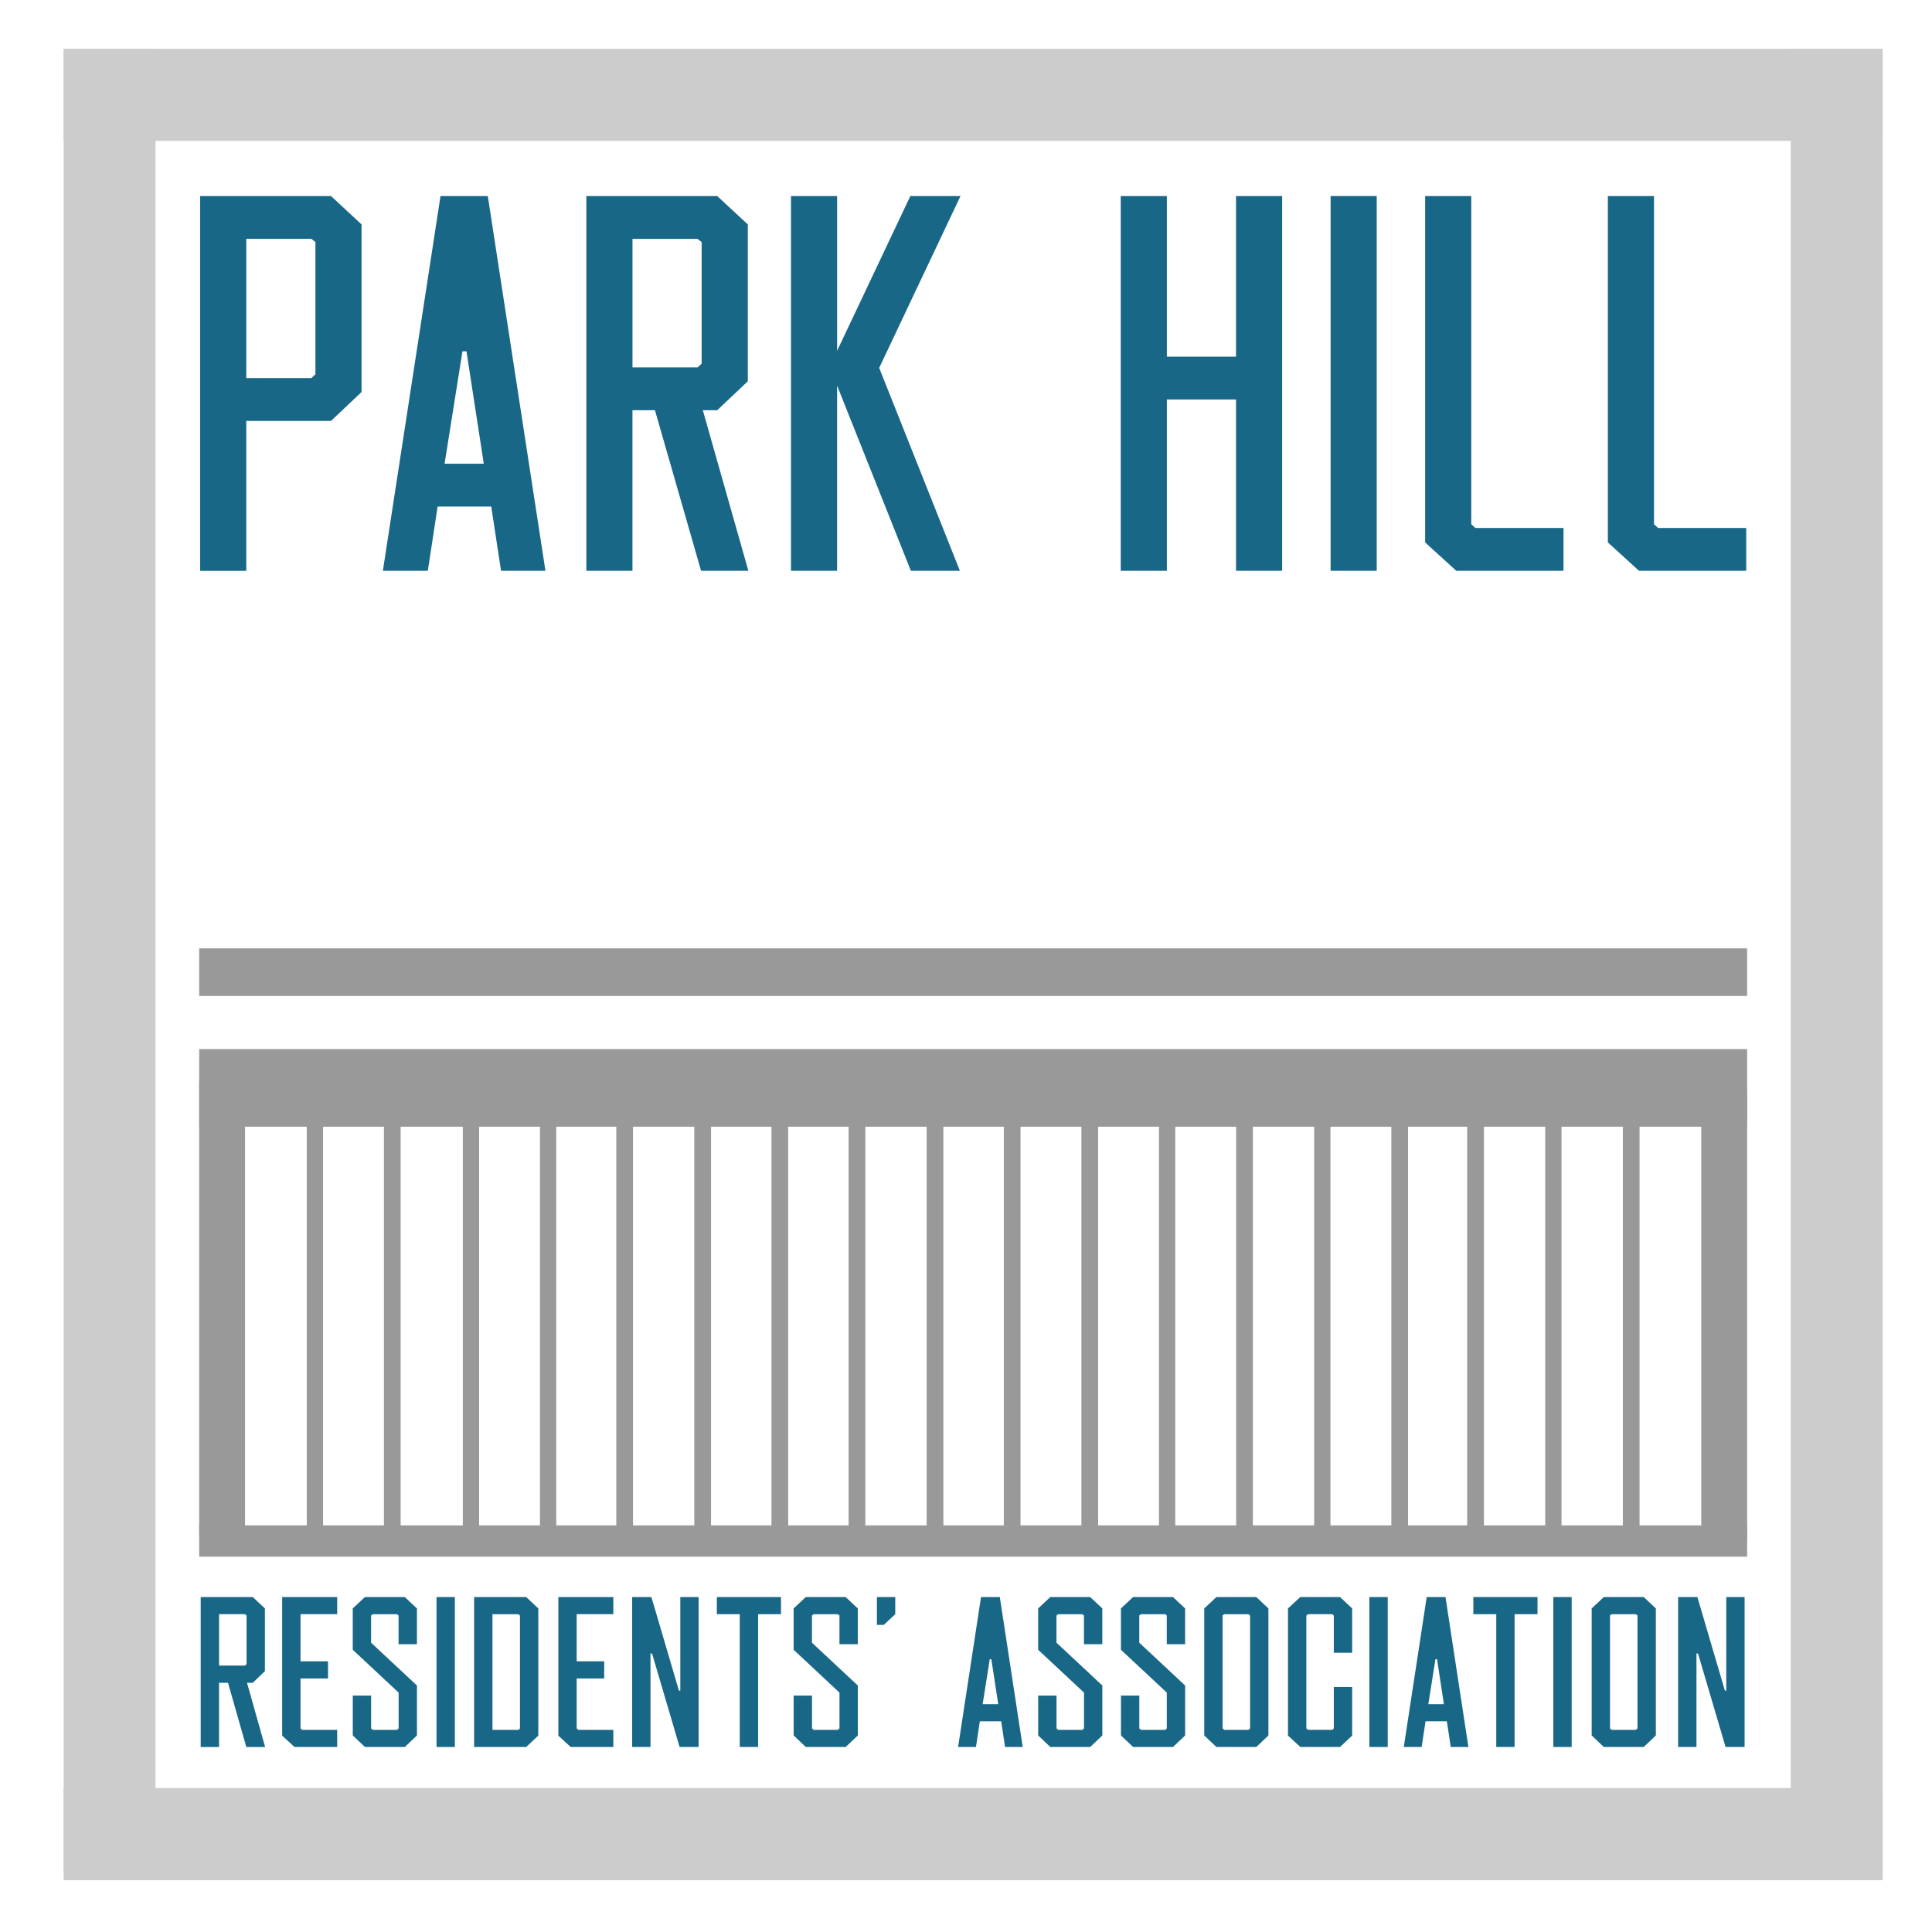<?xml version="1.0" encoding="UTF-8"?><svg id="Layer_1" xmlns="http://www.w3.org/2000/svg" viewBox="0 0 595.28 595.28"><defs><style>.cls-1{fill:#999;}.cls-2{fill:#186787;}.cls-3{opacity:.5;}</style></defs><g><polygon class="cls-1" points="538.32 306.87 538.32 306.08 538.32 305.95 538.32 294.46 538.32 294.46 538.32 292.21 61.37 292.21 61.37 294.46 61.37 294.46 61.37 305.95 61.37 306.08 61.37 306.87 538.32 306.87"/><g><polygon class="cls-1" points="538.32 347.16 538.32 345.84 538.32 345.71 538.32 326.95 538.32 326.82 538.32 323.25 61.37 323.25 61.37 326.82 61.37 326.95 61.37 345.71 61.37 345.84 61.37 347.16 538.32 347.16"/><polygon class="cls-1" points="538.32 479.64 538.32 479.11 538.32 478.98 538.32 471.45 538.32 471.45 538.32 470 61.37 470 61.37 471.45 61.37 471.45 61.37 478.98 61.37 479.11 61.37 479.64 538.32 479.64"/><polygon class="cls-1" points="75.5 472.9 75.5 465.64 75.5 464.32 75.5 354.82 75.5 354.03 75.5 333.29 61.37 333.29 61.37 354.03 61.37 354.82 61.37 464.32 61.37 465.64 61.37 472.9 75.5 472.9"/><polygon class="cls-1" points="538.32 475.15 538.32 467.75 538.32 466.56 538.32 356.93 538.32 356.27 538.32 335.53 524.19 335.53 524.19 356.27 524.19 356.93 524.19 466.56 524.19 467.75 524.19 475.15 538.32 475.15"/><polygon class="cls-1" points="99.54 472.9 99.54 465.64 99.54 464.32 99.54 354.82 99.54 354.03 99.54 333.29 94.52 333.29 94.52 354.03 94.52 354.82 94.52 464.32 94.52 465.64 94.52 472.9 99.54 472.9"/><polygon class="cls-1" points="123.45 472.9 123.45 465.64 123.45 464.32 123.45 354.82 123.45 354.03 123.45 333.29 118.3 333.29 118.3 354.03 118.3 354.82 118.3 464.32 118.3 465.64 118.3 472.9 123.45 472.9"/><polygon class="cls-1" points="147.62 472.9 147.62 465.64 147.62 464.32 147.62 354.82 147.62 354.03 147.62 333.29 142.6 333.29 142.6 354.03 142.6 354.82 142.6 464.32 142.6 465.64 142.6 472.9 147.62 472.9"/><polygon class="cls-1" points="171.39 474.75 171.39 467.49 171.39 466.17 171.39 356.67 171.39 355.88 171.39 335.27 166.37 335.27 166.37 355.88 166.37 356.67 166.37 466.17 166.37 467.49 166.37 474.75 171.39 474.75"/><polygon class="cls-1" points="266.63 473.96 266.63 466.69 266.63 465.37 266.63 355.88 266.63 355.08 266.63 334.35 261.47 334.35 261.47 355.08 261.47 355.88 261.47 465.37 261.47 466.69 261.47 473.96 266.63 473.96"/><polygon class="cls-1" points="195.04 473.96 195.04 466.69 195.04 465.37 195.04 355.88 195.04 355.08 195.04 334.35 189.89 334.35 189.89 355.08 189.89 355.88 189.89 465.37 189.89 466.69 189.89 473.96 195.04 473.96"/><polygon class="cls-1" points="219.08 474.75 219.08 467.49 219.08 466.17 219.08 356.67 219.08 355.88 219.08 335.27 213.92 335.27 213.92 355.88 213.92 356.67 213.92 466.17 213.92 467.49 213.92 474.75 219.08 474.75"/><polygon class="cls-1" points="242.85 475.15 242.85 467.75 242.85 466.56 242.85 356.93 242.85 356.27 242.85 335.53 237.7 335.53 237.7 356.27 237.7 356.93 237.7 466.56 237.7 467.75 237.7 475.15 242.85 475.15"/><polygon class="cls-1" points="290.67 475.15 290.67 467.75 290.67 466.56 290.67 356.93 290.67 356.27 290.67 335.53 285.51 335.53 285.51 356.27 285.51 356.93 285.51 466.56 285.51 467.75 285.51 475.15 290.67 475.15"/><polygon class="cls-1" points="314.44 474.75 314.44 467.49 314.44 466.17 314.44 356.67 314.44 355.88 314.44 335.27 309.29 335.27 309.29 355.88 309.29 356.67 309.29 466.17 309.29 467.49 309.29 474.75 314.44 474.75"/><polygon class="cls-1" points="362.12 473.96 362.12 466.69 362.12 465.37 362.12 355.88 362.12 355.08 362.12 334.35 357.1 334.35 357.1 355.08 357.1 355.88 357.1 465.37 357.1 466.69 357.1 473.96 362.12 473.96"/><polygon class="cls-1" points="338.35 474.75 338.35 467.49 338.35 466.17 338.35 356.67 338.35 355.88 338.35 335.27 333.2 335.27 333.2 355.88 333.2 356.67 333.2 466.17 333.2 467.49 333.2 474.75 338.35 474.75"/><polygon class="cls-1" points="409.94 477.92 409.94 470.66 409.94 469.34 409.94 359.84 409.94 359.05 409.94 338.31 404.92 338.31 404.92 359.05 404.92 359.84 404.92 469.34 404.92 470.66 404.92 477.92 409.94 477.92"/><polygon class="cls-1" points="433.84 476.6 433.84 469.34 433.84 468.01 433.84 358.52 433.84 357.72 433.84 336.99 428.69 336.99 428.69 357.72 428.69 358.52 428.69 468.01 428.69 469.34 428.69 476.6 433.84 476.6"/><polygon class="cls-1" points="457.22 476.6 457.22 469.34 457.22 468.01 457.22 358.52 457.22 357.72 457.22 336.99 452.07 336.99 452.07 357.72 452.07 358.52 452.07 468.01 452.07 469.34 452.07 476.6 457.22 476.6"/><polygon class="cls-1" points="505.17 473.96 505.17 466.69 505.17 465.37 505.17 355.88 505.17 355.08 505.17 334.35 500.02 334.35 500.02 355.08 500.02 355.88 500.02 465.37 500.02 466.69 500.02 473.96 505.17 473.96"/><polygon class="cls-1" points="481.13 474.75 481.13 467.49 481.13 466.17 481.13 356.67 481.13 355.88 481.13 335.27 476.11 335.27 476.11 355.88 476.11 356.67 476.11 466.17 476.11 467.49 476.11 474.75 481.13 474.75"/><polygon class="cls-1" points="386.03 474.75 386.03 467.49 386.03 466.17 386.03 356.67 386.03 355.88 386.03 335.27 380.88 335.27 380.88 355.88 380.88 356.67 380.88 466.17 380.88 467.49 380.88 474.75 386.03 474.75"/></g></g><g class="cls-3"><polygon class="cls-1" points="580.07 579.32 580.07 577.79 580.07 577.53 580.07 555.29 580.07 555.29 580.07 550.95 19.62 550.95 19.62 555.29 19.62 555.29 19.62 577.53 19.62 577.79 19.62 579.32 580.07 579.32"/><polygon class="cls-1" points="580.07 43.41 580.07 41.87 580.07 41.62 580.07 19.38 580.07 19.38 580.07 15.04 19.62 15.04 19.62 19.38 19.62 19.38 19.62 41.62 19.62 41.87 19.62 43.41 580.07 43.41"/><polygon class="cls-1" points="551.77 577.04 553.3 577.04 553.56 577.04 575.73 577.04 575.73 577.04 580.07 577.04 580.07 15.04 575.73 15.04 575.73 15.04 553.56 15.04 553.3 15.04 551.77 15.04 551.77 577.04"/><polygon class="cls-1" points="19.62 577.04 21.15 577.04 21.41 577.04 43.58 577.04 43.58 577.04 47.92 577.04 47.92 15.04 43.58 15.04 43.58 15.04 21.41 15.04 21.15 15.04 19.62 15.04 19.62 577.04"/></g><g><path class="cls-2" d="m61.66,175.87V60.41h40.33l9.41,8.74v51.63l-9.41,8.91h-26.11v46.19h-14.21Zm34.29-59.38l1.24-1.16v-40.74l-1.24-.99h-20.07v42.89h20.07Z"/><path class="cls-2" d="m117.97,175.87l17.76-115.46h14.57l17.76,115.46h-13.68l-3.02-19.8h-16.52l-3.02,19.8h-13.86Zm19.01-32.99h12.08l-5.33-34.64h-1.24l-5.51,34.64Z"/><path class="cls-2" d="m220.99,60.41l9.42,8.74v48.33l-9.42,8.91h-4.44l14.03,49.48h-14.57l-14.21-49.48h-6.93v49.48h-14.21V60.41h40.32Zm-26.11,13.2v39.59h20.07l1.24-1.16v-37.44l-1.24-.99h-20.07Z"/><path class="cls-2" d="m243.72,175.87V60.41h14.21v47.67l22.56-47.67h15.45l-25.05,52.94,24.87,62.52h-15.1l-22.74-57.07v57.07h-14.21Z"/><path class="cls-2" d="m359.53,60.41v49.48h21.31v-49.48h14.21v115.46h-14.21v-52.78h-21.31v52.78h-14.21V60.41h14.21Z"/><path class="cls-2" d="m424.19,175.87h-14.21V60.41h14.21v115.46Z"/><path class="cls-2" d="m481.74,175.87h-33.04l-9.59-8.74V60.41h14.21v101.11l1.24,1.16h27.18v13.2Z"/><path class="cls-2" d="m538.04,175.87h-33.04l-9.59-8.74V60.41h14.21v101.11l1.24,1.16h27.18v13.2Z"/></g><g><path class="cls-2" d="m77.88,492.08l3.74,3.5v19.34l-3.74,3.57h-1.77l5.58,19.8h-5.79l-5.65-19.8h-2.76v19.8h-5.65v-46.2h16.04Zm-10.38,5.28v15.83h7.98l.49-.46v-14.98l-.49-.39h-7.98Z"/><path class="cls-2" d="m103.89,492.08v5.28h-11.3v14.52h8.48v5.28h-8.48v15.38l.49.46h10.81v5.28h-13.14l-3.81-3.5v-42.7h16.96Z"/><path class="cls-2" d="m108.7,522.44h5.65v10.1l.49.46h7.49l.49-.46v-11.02l-14.13-13.2v-12.74l3.74-3.5h12.29l3.74,3.5v11.03h-5.65v-8.85l-.49-.39h-7.49l-.49.39v8.38l14.13,13.2v15.38l-3.74,3.56h-12.29l-3.74-3.56v-12.28Z"/><path class="cls-2" d="m140.15,538.28h-5.65v-46.2h5.65v46.2Z"/><path class="cls-2" d="m162.12,538.28h-16.04v-46.2h16.04l3.74,3.5v39.2l-3.74,3.5Zm-10.38-5.28h8.05l.42-.46v-34.71l-.42-.46h-8.05v35.64Z"/><path class="cls-2" d="m188.98,492.08v5.28h-11.3v14.52h8.48v5.28h-8.48v15.38l.49.46h10.81v5.28h-13.14l-3.81-3.5v-42.7h16.96Z"/><path class="cls-2" d="m194.78,492.08h5.93l8.48,28.84h.42v-28.84h5.65v46.2h-5.86l-8.48-28.77-.49-.07v28.84h-5.65v-46.2Z"/><path class="cls-2" d="m220.86,492.08h19.78v5.28h-7.06v40.91h-5.65v-40.91h-7.06v-5.28Z"/><path class="cls-2" d="m244.54,522.44h5.65v10.1l.49.46h7.49l.49-.46v-11.02l-14.13-13.2v-12.74l3.74-3.5h12.29l3.74,3.5v11.03h-5.65v-8.85l-.49-.39h-7.49l-.49.39v8.38l14.13,13.2v15.38l-3.74,3.56h-12.29l-3.74-3.56v-12.28Z"/><path class="cls-2" d="m270.19,500.66v-8.58h5.65v5.28l-3.53,3.3h-2.12Z"/><path class="cls-2" d="m295.21,538.28l7.06-46.2h5.79l7.06,46.2h-5.44l-1.2-7.92h-6.57l-1.2,7.92h-5.51Zm7.56-13.2h4.8l-2.12-13.86h-.49l-2.19,13.86Z"/><path class="cls-2" d="m319.88,522.44h5.65v10.1l.49.46h7.49l.49-.46v-11.02l-14.13-13.2v-12.74l3.74-3.5h12.29l3.74,3.5v11.03h-5.65v-8.85l-.49-.39h-7.49l-.49.39v8.38l14.13,13.2v15.38l-3.74,3.56h-12.29l-3.74-3.56v-12.28Z"/><path class="cls-2" d="m345.39,522.44h5.65v10.1l.49.46h7.49l.49-.46v-11.02l-14.13-13.2v-12.74l3.74-3.5h12.29l3.74,3.5v11.03h-5.65v-8.85l-.49-.39h-7.49l-.49.39v8.38l14.13,13.2v15.38l-3.74,3.56h-12.29l-3.74-3.56v-12.28Z"/><path class="cls-2" d="m387.08,538.28h-12.29l-3.74-3.56v-39.14l3.74-3.5h12.29l3.74,3.5v39.14l-3.74,3.56Zm-9.89-5.28h7.49l.49-.46v-34.78l-.49-.39h-7.49l-.49.39v34.78l.49.46Z"/><path class="cls-2" d="m400.66,492.08h12.22l3.74,3.5v13.66h-5.65v-11.42l-.42-.46h-7.56l-.49.46v34.71l.49.46h7.56l.42-.46v-12.74h5.65v14.98l-3.74,3.5h-12.22l-3.81-3.5v-39.2l3.81-3.5Z"/><path class="cls-2" d="m427.58,538.28h-5.65v-46.2h5.65v46.2Z"/><path class="cls-2" d="m432.53,538.28l7.06-46.2h5.79l7.06,46.2h-5.44l-1.2-7.92h-6.57l-1.2,7.92h-5.51Zm7.56-13.2h4.8l-2.12-13.86h-.49l-2.19,13.86Z"/><path class="cls-2" d="m453.95,492.08h19.78v5.28h-7.06v40.91h-5.65v-40.91h-7.06v-5.28Z"/><path class="cls-2" d="m484.26,538.28h-5.65v-46.2h5.65v46.2Z"/><path class="cls-2" d="m506.45,538.28h-12.29l-3.74-3.56v-39.14l3.74-3.5h12.29l3.74,3.5v39.14l-3.74,3.56Zm-9.89-5.28h7.49l.49-.46v-34.78l-.49-.39h-7.49l-.49.39v34.78l.49.46Z"/><path class="cls-2" d="m517.06,492.08h5.93l8.48,28.84h.42v-28.84h5.65v46.2h-5.86l-8.48-28.77-.49-.07v28.84h-5.65v-46.2Z"/></g></svg>